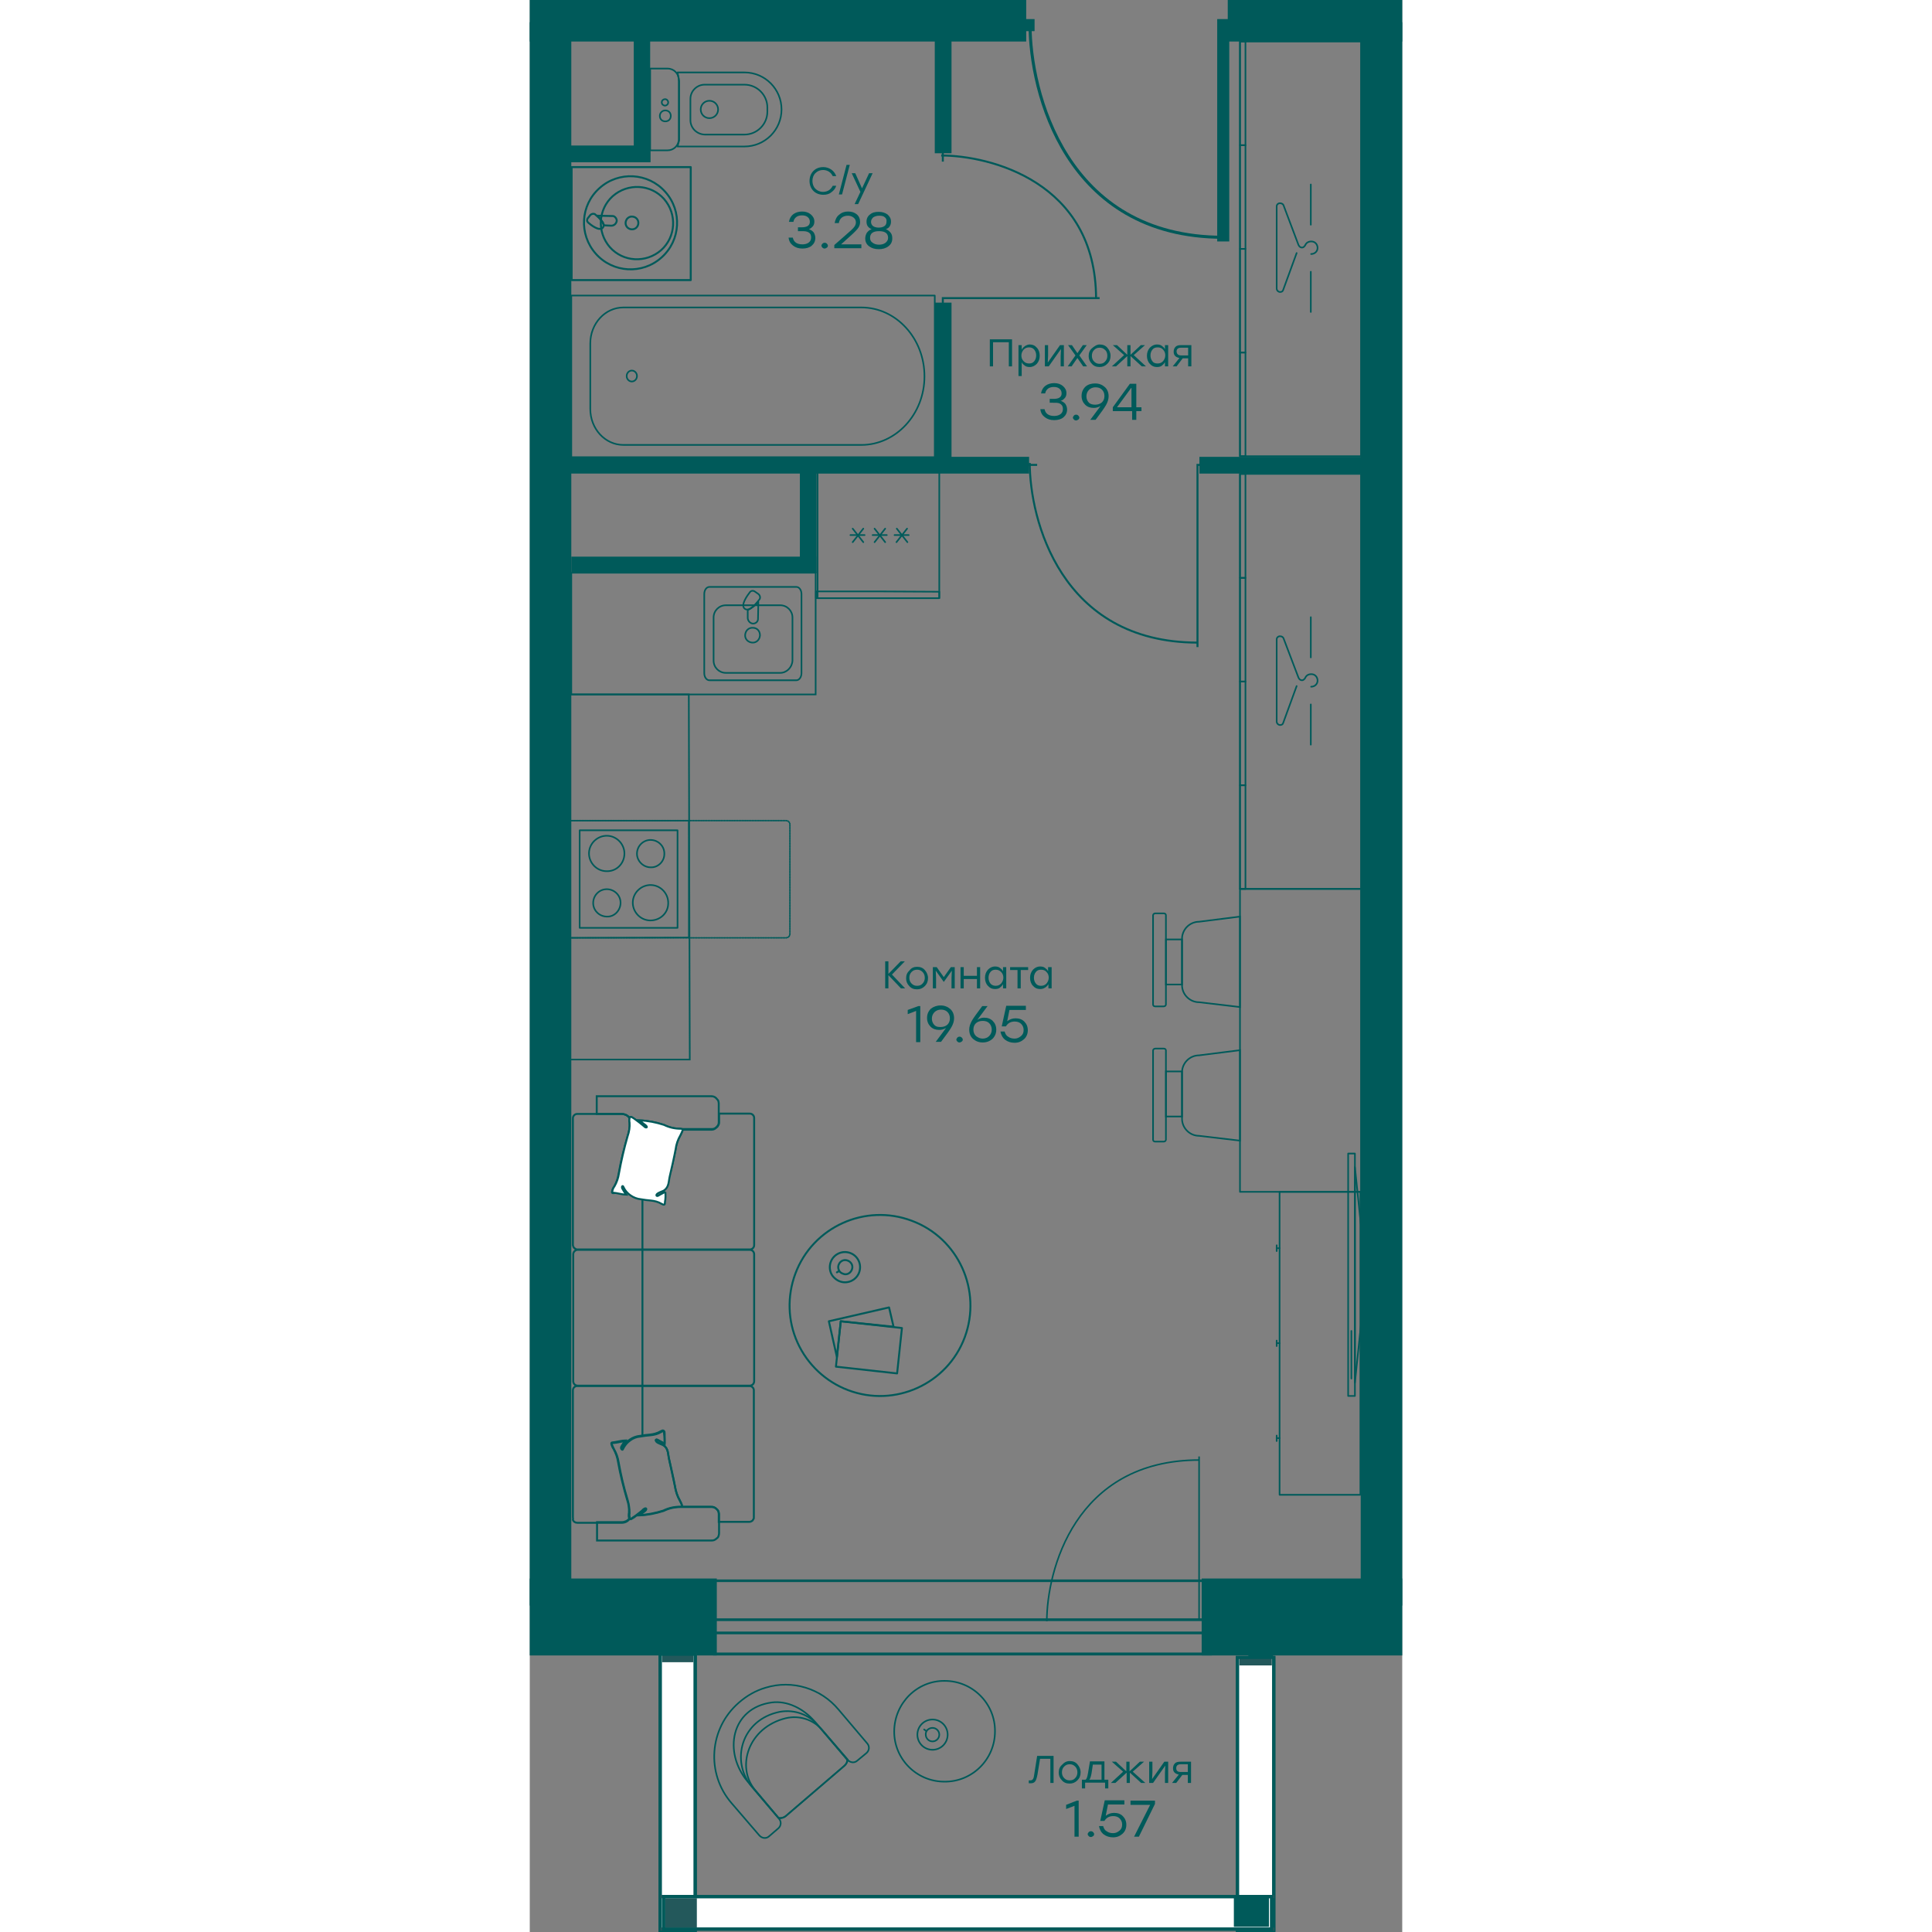 <?xml version="1.0" encoding="UTF-8" standalone="no"?>
<svg
   enable-background="new 0 0 700 700"
   viewBox="0 0 271 600.1"
   version="1.1"
   id="svg1382833"
   
   
   xmlns="http://www.w3.org/2000/svg"
   xmlns:svg="http://www.w3.org/2000/svg" width="200" height="200">
  <rect x="0" y="0" width="271" height="600.1" fill="#808080" stroke="none"/>
  <defs
     id="defs1382837" />
  <clipPath
     id="a">
    <path
       d="m 372.9,502.4 h 55.8 v 51.4 h -55.8 z"
       id="path1382406" />
  </clipPath>
  <clipPath
     id="b">
    <path
       d="m 342.1,96.3 h 49.4 v 52.3 h -49.4 z"
       id="path1382409" />
  </clipPath>
  <clipPath
     id="c">
    <path
       d="m 367.5,193.7 h 61.4 V 251 h -61.4 z"
       id="path1382412" />
  </clipPath>
  <g
     fill="#005a5a"
     id="g1382451"
     transform="translate(-214.5,-50)">
    <path
       d="m 214.5,540.3 h 58.1 v 23.9 h -58.1 z"
       id="path1382415" />
    <path
       d="m 423.2,540.3 h 62.3 v 23.9 h -62.3 z"
       id="path1382417" />
    <path
       d="M 214.5,50 H 368.7 V 62.9 H 214.5 Z"
       id="path1382419" />
    <path
       d="m 214.5,56.9 h 12.9 v 491.8 h -12.9 z"
       id="path1382421" />
    <path
       d="m 227.4,222.9 h 76.1 v 5.2 h -76.1 z"
       id="path1382423" />
    <path
       d="m 422.5,191.9 h 56.2 v 5.2 h -56.2 z"
       id="path1382425" />
    <path
       d="m 340.3,144 h 5.2 v 50.5 h -5.2 z"
       id="path1382427" />
    <path
       d="m 340.3,58 h 5.2 v 39.6 h -5.2 z"
       id="path1382429" />
    <path
       d="m 246.8,55.7 h 5.1 v 44.6 h -5.1 z"
       id="path1382431" />
    <path
       d="M 221.6,95.2 H 252 v 5.2 h -30.4 z"
       id="path1382433" />
    <path
       d="m 472.6,56.9 h 12.9 v 491.8 h -12.9 z"
       id="path1382435" />
    <path
       d="m 431.3,50 h 54.2 v 12.9 h -54.2 z"
       id="path1382437" />
    <path
       d="m 437.7,544.2 h 7.7 v 26.4 h -7.7 z"
       id="path1382439" />
    <path
       d="m 254.5,622.3 h 7.7 V 650 h -7.7 z"
       id="path1382441" />
    <path
       d="m 437.7,622.3 h 7.7 V 650 h -7.7 z"
       id="path1382443" />
    <path
       d="m 254.5,544.2 h 7.7 v 26.4 h -7.7 z"
       id="path1382445" />
    <path
       d="m 298.4,193.8 h 5.2 V 228 h -5.2 z"
       id="path1382447" />
    <path
       d="m 220,191.9 h 149.6 v 5.2 H 220 Z"
       id="path1382449" />
  </g>
  <g
     fill="none"
     stroke="#005a5a"
     id="g1382635"
     transform="translate(-214.5,-50)">
    <g
       stroke-width="0.5"
       id="g1382555">
      <g
         stroke-linecap="round"
         stroke-linejoin="round"
         id="g1382539">
        <path
           d="M 227.4,141.8 H 340.3 V 192 H 227.4 Z"
           id="path1382453" />
        <path
           d="m 317.5,188.2 h -73.9 c -5.7,0 -10.3,-5 -10.3,-11.2 v -20.3 c 0,-6.2 4.6,-11.2 10.3,-11.2 h 73.9 c 10.8,0 19.6,9.6 19.6,21.4 0,11.8 -8.9,21.3 -19.6,21.3 z"
           id="path1382455" />
        <ellipse
           cx="246.2"
           cy="166.8"
           rx="1.6"
           ry="1.7"
           id="ellipse1382457" />
        <path
           d="M 251.9,96.7 V 71.3 h 5.4 c 2,0 3.5,1.6 3.5,3.5 v 18.4 c 0,2 -1.6,3.5 -3.5,3.5 z"
           id="path1382459" />
        <path
           d="m 260.4,95.5 0.5,-1.9 V 75.2 l -0.5,-2.7 h 20.8 c 6.4,0 11.5,5.2 11.5,11.5 0,6.4 -5.2,11.5 -11.5,11.5 z"
           id="path1382461" />
        <path
           d="m 264.4,87.3 v -6.6 c 0,-2.4 2,-4.4 4.4,-4.4 h 12.4 c 3.9,0 7.1,3.2 7.1,7.1 v 1.3 c 0,3.9 -3.2,7.1 -7.1,7.1 h -12.4 c -2.4,-0.1 -4.4,-2 -4.4,-4.5 z"
           id="path1382463" />
        <path
           d="m 267.6,84 c 0,-1.5 1.2,-2.7 2.7,-2.7 1.5,0 2.7,1.2 2.7,2.7 0,1.5 -1.2,2.7 -2.7,2.7 -1.5,0 -2.7,-1.2 -2.7,-2.7 z"
           id="path1382465" />
        <path
           d="m 254.9,86 c 0,-0.9 0.7,-1.7 1.7,-1.7 1,0 1.7,0.7 1.7,1.7 0,1 -0.7,1.7 -1.7,1.7 -1,0 -1.7,-0.7 -1.7,-1.7 z"
           id="path1382467" />
        <path
           d="m 255.5,81.8 c 0,-0.6 0.5,-1 1,-1 0.6,0 1,0.5 1,1 0,0.6 -0.5,1 -1,1 -0.5,0 -1,-0.4 -1,-1 z"
           id="path1382469" />
        <path
           d="m 435.1,191.7 h 37.6 V 178.3 76.3 62.9 h -37.6 v 13.4 102 z"
           id="path1382471" />
        <path
           d="m 435.1,191.7 h 1.7 v -3.3 -25.5 -3.4 h -1.7 v 3.4 25.5 z"
           id="path1382473" />
        <path
           d="m 435.1,127.3 h 1.7 v 3.4 25.5 3.3 h -1.7 v -3.3 -25.5 z"
           id="path1382475" />
        <path
           d="m 435.1,95.1 h 1.7 v 3.3 25.5 3.4 h -1.7 v -3.4 -25.5 z"
           id="path1382477" />
        <path
           d="m 435.1,62.9 h 1.7 v 3.3 25.5 3.4 h -1.7 V 91.7 66.2 Z"
           id="path1382479" />
        <path
           d="m 457.2,128.9 c 1.1,0 2,-0.8 2,-1.9 0,-1.1 -0.8,-2 -1.9,-2 h -0.1 c -0.8,0 -1.5,0.4 -1.8,1.1 -0.2,0.4 -0.6,0.8 -1,0.8 -0.4,0 -0.8,-0.2 -1,-0.6 -0.1,-0.1 -0.2,-0.4 -0.2,-0.4 l -4.6,-12.2 c -0.3,-0.5 -0.9,-0.7 -1.5,-0.5 -0.4,0.2 -0.6,0.5 -0.6,0.9 v 25.5 c 0,0.6 0.5,1.1 1.1,1.1 0.4,0 0.8,-0.2 0.9,-0.6 l 4.2,-11.5"
           id="path1382481" />
        <path
           d="M 457.1,119.8 V 107.3"
           id="path1382483" />
        <path
           d="M 457.1,146.9 V 134.4"
           id="path1382485" />
        <path
           d="m 435.1,326.1 h 37.6 v -13.4 -102 -13.5 h -37.6 v 13.5 102 z"
           id="path1382487" />
        <path
           d="m 435.1,326.1 h 1.7 v -3.4 -25.5 -3.3 h -1.7 v 3.3 25.5 z"
           id="path1382489" />
        <path
           d="m 435.1,261.7 h 1.7 v 3.3 25.5 3.4 h -1.7 V 290.5 265 Z"
           id="path1382491" />
        <path
           d="m 435.1,229.5 h 1.7 v 3.3 25.5 3.4 h -1.7 v -3.4 -25.5 z"
           id="path1382493" />
        <path
           d="m 435.1,197.2 h 1.7 v 3.4 25.5 3.4 h -1.7 v -3.4 -25.5 z"
           id="path1382495" />
        <path
           d="m 457.2,263.3 c 1.1,0 2,-0.8 2,-1.9 0,-1.1 -0.8,-2 -1.9,-2 h -0.1 c -0.8,0 -1.5,0.4 -1.8,1.1 -0.2,0.4 -0.6,0.8 -1,0.8 -0.4,0 -0.8,-0.2 -1,-0.6 -0.1,-0.1 -0.2,-0.4 -0.2,-0.4 l -4.6,-12.1 c -0.3,-0.5 -0.9,-0.7 -1.5,-0.5 -0.4,0.2 -0.6,0.5 -0.6,0.9 v 25.5 c 0,0.6 0.5,1.1 1.1,1.1 0.4,0 0.8,-0.2 0.9,-0.6 l 4.2,-11.5"
           id="path1382497" />
        <path
           d="M 457.1,254.2 V 241.7"
           id="path1382499" />
        <path
           d="M 457.1,281.3 V 268.8"
           id="path1382501" />
        <path
           d="m 447.4,420.2 h 25.1 v 94.1 h -25.1 z"
           id="path1382503" />
        <path
           d="m 446.5,497.6 v -1.7"
           id="path1382505" />
        <path
           d="m 447.4,496.7 h -0.9"
           id="path1382507" />
        <path
           d="m 446.5,468.1 v -1.7"
           id="path1382509" />
        <path
           d="m 447.4,467.2 h -0.9"
           id="path1382511" />
        <path
           d="m 446.5,438.6 v -1.8"
           id="path1382513" />
        <path
           d="m 447.4,437.7 h -0.9"
           id="path1382515" />
        <path
           d="m 468.7,408.3 h 2.1 v 75.3 h -2.1 z"
           id="path1382517" />
        <path
           d="m 472.9,432.9 v 26.4 l -2.1,20.2 v -67 z"
           id="path1382519" />
        <path
           d="m 469.7,463.4 v 14.8"
           id="path1382521" />
        <path
           d="m 343.4,572.1 c 8.7,0 15.7,7.1 15.6,15.7 0,8.7 -7.1,15.7 -15.7,15.6 -8.7,0 -15.7,-7.1 -15.6,-15.7 0.1,-8.7 7.1,-15.7 15.7,-15.6 z"
           id="path1382523" />
        <path
           d="m 339.6,584.1 c 2.6,0 4.7,2.1 4.7,4.7 0,2.6 -2.1,4.7 -4.7,4.7 -2.6,0 -4.7,-2.1 -4.7,-4.7 0,-2.6 2.1,-4.7 4.7,-4.7 z"
           id="path1382525" />
        <path
           d="m 339.6,586.7 c 1.2,0 2.1,1 2.1,2.1 0,1.2 -1,2.1 -2.1,2.1 -1.2,0 -2.1,-1 -2.1,-2.1 -0.1,-1.2 0.9,-2.1 2.1,-2.1 z"
           id="path1382527" />
        <path
           d="M 337.7,587.7 337,587.2"
           id="path1382529" />
        <path
           d="m 282.2,603.4 c -7.7,-9.1 -5.2,-22.9 7.5,-24.6 4.7,-0.6 9.7,1.8 13.2,5.8 l 10.2,12 c 0,0.7 -0.3,1.4 -0.9,1.9 L 294,614.1 c -0.6,0.5 -1.5,0.7 -2.3,0.5 z"
           id="path1382531" />
        <path
           d="m 284.5,606 c -6,-7.1 -2.2,-19.4 9.5,-22.3 4.2,-1 8.5,0.4 11.3,3.6 l 8,9.3 c -0.1,0.7 -0.5,1.3 -1,1.8 L 294,614.1 c -0.6,0.5 -1.3,0.7 -2.1,0.7 z"
           id="path1382533" />
        <path
           d="m 287.8,574.2 c 8.2,-2.5 17.1,0.2 22.6,6.8 l 8.9,10.5 c 0.8,0.9 0.7,2.2 -0.2,3 l -2.9,2.4 c -0.9,0.8 -2.2,0.6 -3,-0.3 l -8.9,-10.4 c -2.9,-3.6 -7.5,-5.3 -12.1,-4.5 -12.1,2.4 -15.4,15.4 -8.7,23.3 l 8.4,9.9 c 0.8,0.9 0.7,2.2 -0.2,3 l -2.9,2.5 c -0.9,0.8 -2.2,0.6 -3,-0.3 l -8.6,-10 c -8,-9.2 -7,-23.2 2.2,-31.2 2.5,-2.2 5.3,-3.8 8.4,-4.7 z"
           id="path1382535" />
        <path
           d="m 435.1,326.1 h 37.6 v 94.1 h -37.6 z"
           id="path1382537" />
      </g>
      <g
         stroke-miterlimit="10"
         id="g1382553">
        <path
           d="m 412.1,341.8 v 14 h 5 v -14 z"
           id="path1382541" />
        <path
           d="M 408.1,334.3 V 362 c 0,0.4 0.3,0.6 0.7,0.6 h 2.6 c 0.4,0 0.7,-0.3 0.7,-0.6 v -27.7 c 0,-0.4 -0.3,-0.6 -0.7,-0.6 h -2.6 c -0.4,0 -0.7,0.3 -0.7,0.6 z"
           id="path1382543" />
        <path
           d="m 435.1,334.7 -12.7,1.6 c -2.9,0 -5.3,2.4 -5.3,5.3 V 356 c 0,2.9 2.4,5.3 5.3,5.3 l 12.7,1.5 z"
           id="path1382545" />
        <path
           d="m 412.1,382.8 v 14 h 5 v -14 z"
           id="path1382547" />
        <path
           d="M 408.1,376.3 V 404 c 0,0.4 0.3,0.6 0.7,0.6 h 2.6 c 0.4,0 0.7,-0.3 0.7,-0.6 v -27.7 c 0,-0.4 -0.3,-0.6 -0.7,-0.6 h -2.6 c -0.4,0 -0.7,0.3 -0.7,0.6 z"
           id="path1382549" />
        <path
           d="m 435.1,376.2 -12.7,1.6 c -2.9,0 -5.3,2.4 -5.3,5.3 v 14.4 c 0,2.9 2.4,5.3 5.3,5.3 l 12.7,1.5 z"
           id="path1382551" />
      </g>
    </g>
    <g
       stroke-linecap="round"
       stroke-linejoin="round"
       id="g1382571">
      <g
         stroke-width="0.6"
         id="g1382567">
        <path
           d="m 235,128.8 c 5.3,6 14.5,6.5 20.4,1.2 6,-5.3 6.5,-14.5 1.2,-20.4 -5.3,-6 -14.5,-6.5 -20.4,-1.2 -6,5.3 -6.5,14.4 -1.2,20.4 z"
           id="path1382557" />
        <path
           d="m 239.4,126.8 c 4.1,4.6 11.2,5 15.9,0.9 4.6,-4.1 5,-11.2 0.9,-15.9 -4.1,-4.6 -11.2,-5 -15.9,-0.9 -4.6,4.1 -5,11.2 -0.9,15.9 z"
           id="path1382559" />
        <path
           d="m 244.3,118.9 c -0.2,1.1 0.5,2.1 1.6,2.3 1.1,0.2 2.1,-0.5 2.3,-1.6 0.2,-1.1 -0.5,-2.1 -1.6,-2.3 -0.6,-0.1 -1.1,0 -1.6,0.4 -0.4,0.3 -0.6,0.8 -0.7,1.2 z"
           id="path1382561" />
        <path
           d="m 235.4,117 c 1,0.8 1.7,1.9 2.2,3 l 2.2,0.1 c 0.8,0 1.5,-0.5 1.7,-1.4 0.1,-0.6 -0.3,-1.2 -0.8,-1.5 -0.2,-0.1 -0.4,-0.1 -0.6,-0.1 z"
           id="path1382563" />
        <path
           d="m 233.3,116.8 -0.7,0.9 c -0.1,0.1 -0.2,0.2 -0.2,0.3 0,0.1 -0.1,0.3 -0.1,0.4 0,0.1 0,0.3 0.1,0.4 0.1,0.1 0.1,0.2 0.2,0.3 0.8,0.7 3.5,2.9 4.6,1.6 1.1,-1.3 -1.7,-3.5 -2.5,-4.2 -0.4,-0.2 -1,-0.1 -1.4,0.3 z"
           id="path1382565" />
      </g>
      <path
         d="m 241.1,137 h -13.6 v -35.1 h 37 V 137 Z"
         stroke-width="0.617"
         id="path1382569" />
    </g>
    <g
       stroke-width="0.5"
       id="g1382631">
      <g
         stroke-linejoin="round"
         id="g1382597">
        <path
           d="m 341.7,235.8 h -37.8 v -39.1 h 37.8 z"
           id="path1382573" />
        <g
           stroke-linecap="round"
           id="g1382595">
          <path
             d="m 341.7,233.8 -18.8,-0.1 h -19.5 v 2.1 h 38.3 z"
             id="path1382575" />
          <path
             d="m 314.8,218.4 3.3,-4.2"
             id="path1382577" />
          <path
             d="m 318.1,218.4 -3.3,-4.2"
             id="path1382579" />
          <path
             d="m 318.5,216.2 h -4.4"
             id="path1382581" />
          <path
             d="m 321.6,218.4 3.3,-4.2"
             id="path1382583" />
          <path
             d="m 324.9,218.4 -3.3,-4.2"
             id="path1382585" />
          <path
             d="M 325.4,216.2 H 321"
             id="path1382587" />
          <path
             d="m 328.4,218.4 3.3,-4.2"
             id="path1382589" />
          <path
             d="m 331.8,218.4 -3.3,-4.2"
             id="path1382591" />
          <path
             d="m 332.2,216.2 h -4.4"
             id="path1382593" />
        </g>
      </g>
      <path
         d="m 227.4,265.7 v -37.8 h 75.9 v 37.8 h -37.8 z"
         stroke-miterlimit="22.926"
         id="path1382599" />
      <path
         d="m 264.2,379.1 h -37.4 l -0.2,-113.4 h 37.3 z"
         stroke-miterlimit="22.926"
         id="path1382601" />
      <g
         stroke-linecap="round"
         id="g1382629">
        <g
           stroke-linejoin="round"
           id="g1382613">
          <path
             d="m 230,307.9 h 30.4 v 30.3 H 230 Z"
             id="path1382603" />
          <path
             d="m 242.7,330.6 c 0.1,-2.4 -1.8,-4.3 -4.1,-4.4 -2.4,-0.1 -4.3,1.8 -4.4,4.1 -0.1,2.4 1.8,4.3 4.1,4.4 h 0.2 c 2.2,0.1 4.1,-1.8 4.2,-4.1 z"
             id="path1382605" />
          <path
             d="m 257.5,330.6 c 0.1,-3 -2.3,-5.6 -5.3,-5.7 -3,-0.1 -5.6,2.3 -5.7,5.3 -0.1,3 2.3,5.6 5.3,5.7 h 0.2 c 3,0 5.5,-2.3 5.5,-5.3 z"
             id="path1382607" />
          <path
             d="m 243.9,315.3 c 0.1,-3 -2.3,-5.6 -5.3,-5.7 -3,-0.1 -5.6,2.3 -5.7,5.3 -0.1,3 2.3,5.6 5.3,5.7 h 0.2 c 3,0.1 5.4,-2.3 5.5,-5.3 z"
             id="path1382609" />
          <path
             d="m 256.3,315.3 c 0.1,-2.4 -1.8,-4.3 -4.1,-4.4 -2.4,-0.1 -4.3,1.8 -4.4,4.1 -0.1,2.3 1.8,4.3 4.1,4.4 h 0.2 c 2.2,0.1 4.2,-1.8 4.2,-4.1 z"
             id="path1382611" />
        </g>
        <path
           d="m 226.8,304.9 h 67.3 c 0.7,0 1.2,0.5 1.2,1.2 v 34 c 0,0.7 -0.6,1.2 -1.2,1.2 h -67.5"
           stroke-dasharray="0.046, 0.461"
           stroke-miterlimit="10"
           id="path1382615" />
        <g
           stroke-linejoin="round"
           id="g1382627">
          <path
             d="m 297.3,261.3 h -27 c -0.9,0 -1.6,-1 -1.6,-2.2 v -24.6 c 0,-1.2 0.7,-2.2 1.6,-2.2 h 27 c 0.9,0 1.6,1 1.6,2.2 v 24.6 c 0,1.2 -0.7,2.2 -1.6,2.2 z"
             id="path1382617" />
          <path
             d="m 292.3,259 h -16.9 c -2.1,0 -3.8,-1.7 -3.8,-3.8 v -13.4 c 0,-2.1 1.7,-3.8 3.8,-3.8 h 16.9 c 2.1,0 3.8,1.7 3.8,3.8 v 13.4 c -0.1,2.1 -1.8,3.8 -3.8,3.8 z"
             id="path1382619" />
          <path
             d="m 283.8,245 c -1.3,-0.1 -2.3,0.9 -2.4,2.2 -0.1,1.3 0.9,2.3 2.2,2.4 1.3,0.1 2.3,-0.9 2.4,-2.2 v -0.1 c 0,-1.3 -0.9,-2.3 -2.2,-2.3 z"
             id="path1382621" />
          <path
             d="m 285.5,236.9 c -0.9,1.1 -2,2 -3.3,2.6 v 2.4 c 0,0.9 0.7,1.7 1.6,1.8 0.9,0 1.6,-0.6 1.6,-1.5 0,-0.1 0,-0.2 0,-0.3 z"
             id="path1382623" />
          <path
             d="m 285.5,234.5 -1,-0.7 c -0.5,-0.4 -1.2,-0.4 -1.6,0.1 -0.7,0.9 -3.1,4.1 -1.6,5.2 1.5,1.1 3.9,-2.1 4.6,-3 0.3,-0.5 0.1,-1.2 -0.4,-1.6 z"
             id="path1382625" />
        </g>
      </g>
    </g>
    <path
       d="m 263.9,341.2 v -36.3 h -37.2 v 36.4 z"
       stroke-linecap="round"
       stroke-linejoin="round"
       stroke-width="0.44"
       id="path1382633" />
  </g>
  <path
     d="m 219.8,514.8 h 11.3 v 84.8 h -11.3 z"
     fill="#ffffff"
     id="path1382637" />
  <g
     stroke="#23585b"
     id="g1382645"
     transform="translate(-214.5,-50)">
    <path
       d="M 445.6,650 V 564.4"
       fill="none"
       id="path1382639" />
    <path
       d="M 434.3,650 V 564.4"
       fill="none"
       id="path1382641" />
    <path
       d="m 435.4,565.2 h 9.1 v 1.6 h -9.1 z"
       fill="#23585b"
       id="path1382643" />
  </g>
  <path
     d="m 221.1,597.5 h 9.1 v 1.6 h -9.1 z"
     fill="#005a5a"
     stroke="#005a5a"
     id="path1382647" />
  <path
     d="m 219.8,514.8 h 11.3 v 84.8 h -11.3 z"
     fill="none"
     stroke="#005a5a"
     id="path1382649" />
  <path
     d="m 40.5,513.8 h 10.9 v 85.8 H 40.5 Z"
     fill="#ffffff"
     id="path1382651" />
  <g
     stroke="#23585b"
     id="g1382659"
     transform="translate(-214.5,-50)">
    <path
       d="M 265.9,650 V 563.4"
       fill="none"
       id="path1382653" />
    <path
       d="M 255,650 V 563.4"
       fill="none"
       id="path1382655" />
    <path
       d="m 256.1,564.2 h 8.7 v 1.6 h -8.7 z"
       fill="#23585b"
       id="path1382657" />
  </g>
  <path
     d="m 41.8,597.5 h 8.7 v 1.6 h -8.7 z"
     fill="#005a5a"
     stroke="#005a5a"
     id="path1382661" />
  <path
     d="m 40.5,513.8 h 10.9 v 85.8 H 40.5 Z"
     fill="none"
     stroke="#005a5a"
     id="path1382663" />
  <path
     d="m 41.6,589.1 h 188.8 v 10.1 H 41.6 Z"
     fill="#ffffff"
     id="path1382665" />
  <g
     stroke="#23585b"
     id="g1382673"
     transform="translate(-214.5,-50)">
    <path
       d="M 445.8,639.1 H 255.1"
       fill="none"
       id="path1382667" />
    <path
       d="M 445.8,649.2 H 255.1"
       fill="none"
       id="path1382669" />
    <path
       d="m 257,640.1 h 8.9 v 8.1 H 257 Z"
       fill="#23585b"
       id="path1382671" />
  </g>
  <path
     d="m 219.2,589.9 h 9.9 v 8.1 h -9.9 z"
     fill="#005a5a"
     stroke="#005a5a"
     id="path1382675" />
  <path
     d="m 41.6,589.1 h 188.8 v 10.1 H 41.6 Z"
     fill="none"
     stroke="#005a5a"
     id="path1382677" />
  <path
     d="m 211.1,491.4 v 21.9 H 57.7 v -21.9 z m 0.8,-0.8 h -155 v 23.6 h 155 z"
     fill="#005a5a"
     id="path1382679" />
  <g
     stroke="#005a5a"
     id="g1382747"
     transform="translate(-214.5,-50)">
    <g
       fill="none"
       id="g1382743">
      <path
         d="m 426.4,557.2 h -155"
         stroke-width="0.839"
         id="path1382681" />
      <path
         d="m 426.4,553.1 h -155"
         stroke-width="0.839"
         id="path1382683" />
      <g
         clip-path="url(#a)"
         stroke-width="0.479"
         id="g1382689">
        <path
           d="m 427.3,553.1 h -4.9 v -50.7 m -49.5,50.7 h 4.2"
           id="path1382685" />
        <path
           d="m 375.1,553.6 c 0,-15.6 8.6,-50.1 47.4,-50.1"
           id="path1382687" />
      </g>
      <path
         d="M 429.9,125 V 57.8 h 6.8 m -65.4,0 h -5.5"
         stroke-width="3.747"
         id="path1382691" />
      <path
         d="m 369.9,57.8 c 0,20.5 10.9,65.9 60,65.9"
         stroke-width="0.937"
         id="path1382693" />
      <g
         clip-path="url(#b)"
         stroke-width="0.62"
         id="g1382699">
        <path
           d="m 342.8,147.2 v -4.6 h 48.7 M 342.8,96.3 v 3.9"
           id="path1382695" />
        <path
           d="m 342.3,98.3 c 15,0 48.1,8.1 48.1,44.5"
           id="path1382697" />
      </g>
      <g
         clip-path="url(#c)"
         stroke-width="0.62"
         id="g1382705">
        <path
           d="m 421.9,251 v -56.6 h 5.4 m -55.2,0 h -4.6"
           id="path1382701" />
        <path
           d="m 369.8,193.8 c 0,17.4 9.5,55.8 52.2,55.8"
           id="path1382703" />
      </g>
      <g
         stroke-width="0.6"
         id="g1382741">
        <g
           stroke-linecap="round"
           stroke-linejoin="round"
           id="g1382719">
          <path
             d="m 313.4,481.8 c 14.5,5.5 30.8,-1.9 36.2,-16.4 5.4,-14.5 -1.9,-30.8 -16.4,-36.2 -14.5,-5.5 -30.8,1.9 -36.2,16.4 -2.6,7 -2.4,14.7 0.7,21.5 3.1,6.8 8.8,12.1 15.7,14.7 z"
             id="path1382707" />
          <path
             d="m 311.1,460.4 -1.2,11.1 -2.5,-11.1 18.7,-4.3 1.4,6 z"
             id="path1382709" />
          <path
             d="m 311.1,460.4 -1.5,14.1 19,2.1 1.5,-14.1 z"
             id="path1382711" />
          <path
             d="m 312.4,448.3 c 2.6,0 4.7,-2.1 4.7,-4.7 0,-2.6 -2.1,-4.7 -4.7,-4.7 -2.6,0 -4.7,2.1 -4.7,4.7 0,1.3 0.5,2.5 1.4,3.3 0.9,0.9 2.1,1.4 3.3,1.4 z"
             id="path1382713" />
          <path
             d="m 312.4,445.8 c 1.2,0.1 2.2,-0.9 2.3,-2.1 0.1,-1.2 -0.9,-2.2 -2.1,-2.3 -1.2,-0.1 -2.2,0.9 -2.3,2.1 0,0.6 0.2,1.2 0.6,1.6 0.4,0.4 1,0.6 1.5,0.7 z"
             id="path1382715" />
          <path
             d="m 310.6,444.8 -0.7,0.4"
             id="path1382717" />
        </g>
        <g
           stroke-miterlimit="10"
           id="g1382739">
          <path
             d="M 249.5,495.8 V 480.4"
             id="path1382721" />
          <path
             d="m 235.4,522.8 h 7.6 c 0.5,0 0.9,-0.1 1.4,-0.3 0.4,-0.2 0.8,-0.5 1.1,-0.9 0,0.3 0.3,0.4 0.6,0.2 0.3,-0.2 0.9,-0.5 1.2,-0.8 0.8,-0.6 1.5,-1.2 2.2,-1.7 0.2,-0.2 0.5,-0.4 0.7,-0.6 0.2,-0.2 1.2,0 -0.5,1.1 l -1.2,0.9 c 2.6,-0.1 5.1,-0.6 7.6,-1.4 1.6,-0.8 3.4,-1.2 5.2,-1.2 h 0.3 9.2 c 0.3,0 0.6,0 0.9,0.1 0.3,0.1 0.6,0.3 0.8,0.5 0.2,0.2 0.4,0.5 0.6,0.7 0.1,0.3 0.2,0.6 0.2,0.9 v 6 c 0,0.3 -0.1,0.6 -0.2,0.9 -0.1,0.3 -0.3,0.5 -0.6,0.7 -0.2,0.2 -0.5,0.4 -0.8,0.5 -0.3,0.1 -0.6,0.1 -0.9,0.1 h -35.4 z"
             id="path1382723" />
          <path
             d="m 227.9,521.3 v -39.4 c 0,-0.4 0.1,-0.7 0.4,-1 0.3,-0.3 0.6,-0.4 1,-0.4 h 53.4 c 0.4,0 0.7,0.1 1,0.4 0.3,0.3 0.4,0.6 0.4,1 v 39.4 c 0,0.2 0,0.4 -0.1,0.5 -0.1,0.2 -0.2,0.3 -0.3,0.5 -0.1,0.1 -0.3,0.2 -0.5,0.3 -0.2,0.1 -0.4,0.1 -0.5,0.1 h -9.5 v -2.5 c 0,-0.3 -0.1,-0.6 -0.2,-0.9 -0.1,-0.3 -0.3,-0.5 -0.6,-0.7 -0.2,-0.2 -0.5,-0.4 -0.8,-0.5 -0.3,-0.1 -0.6,-0.1 -0.9,-0.1 h -9.1 c 0.2,0 0.2,-0.3 0.1,-0.6 -0.1,-0.4 -0.4,-0.9 -0.6,-1.3 -0.8,-1.4 -1.2,-2.9 -1.5,-4.4 -0.4,-1.7 -1.4,-6.6 -1.8,-8.3 -0.4,-1.7 -0.2,-3.4 -1.7,-4.4 -0.4,-0.3 -1.2,-0.5 -1.9,-0.9 -0.7,-0.4 -0.7,-1.3 0,-0.8 0.7,0.4 1.4,0.8 2.2,1.2 0,-1 0,-2 0,-3.1 0,-1.1 -0.2,-1.1 -1.1,-0.6 -1,0.6 -2.1,0.9 -3.3,1 -1,0.1 -2.1,0.2 -3.1,0.4 -1.2,0.1 -2.3,0.5 -3.2,1.2 -1,0.7 -1.7,1.6 -2.2,2.6 -0.2,0.6 -0.6,0.3 -0.4,-0.4 0.4,-0.7 0.8,-1.4 1.3,-2 -0.9,0 -3,0.6 -3.8,0.6 -0.9,0 -0.7,0.2 -0.5,0.7 0.2,0.5 0.4,0.9 0.6,1.3 0.7,1.2 1.2,2.6 1.4,4 0.7,3.9 1.6,7.8 2.8,11.7 0.4,1.3 0.6,2.7 0.6,4.2 -0.1,0.5 -0.1,1 0,1.5 v 0.2 c -0.3,0.4 -0.7,0.7 -1.1,0.9 -0.4,0.2 -0.9,0.3 -1.4,0.3 h -13.7 c -0.2,0 -0.4,-0.1 -0.6,-0.1 -0.2,-0.1 -0.3,-0.2 -0.5,-0.3 -0.1,-0.1 -0.2,-0.3 -0.3,-0.5 0.1,-0.4 0,-0.6 0,-0.8 z"
             id="path1382725" />
          <path
             d="M 228,439.6 V 479 c 0,0.8 0.6,1.4 1.4,1.4 h 53.4 c 0.8,0 1.4,-0.6 1.4,-1.4 v -39.4 c 0,-0.8 -0.6,-1.4 -1.4,-1.4 h -53.4 c -0.8,0 -1.4,0.7 -1.4,1.4 z"
             id="path1382727" />
          <path
             d="M 249.5,480.5 V 438.2"
             id="path1382729" />
          <path
             d="M 249.5,438.2 V 418"
             id="path1382731" />
          <path
             d="m 261.3,400.6 c -1.8,0 -3.6,-0.4 -5.2,-1.2 -2.4,-0.8 -5,-1.3 -7.6,-1.4 l 1.2,1 c 1.7,1.1 1,1.4 0.5,1.1 l -0.7,-0.6 c -0.7,-0.6 -1.4,-1.1 -2.2,-1.7 -0.4,-0.3 -0.8,-0.6 -1.2,-0.8 -0.4,-0.2 -0.6,0 -0.7,0.2 -0.3,-0.4 -0.6,-0.7 -1.1,-0.9 -0.4,-0.2 -0.9,-0.3 -1.4,-0.3 h -7.6 v -5.5 h 35.4 c 0.3,0 0.6,0 0.9,0.1 0.3,0.1 0.6,0.3 0.8,0.5 0.2,0.2 0.4,0.5 0.6,0.7 0.1,0.3 0.2,0.6 0.2,0.9 v 6 c 0,0.3 -0.1,0.6 -0.2,0.9 -0.1,0.3 -0.3,0.5 -0.6,0.7 -0.2,0.2 -0.5,0.4 -0.8,0.5 -0.3,0.1 -0.6,0.1 -0.9,0.1 h -9 c -0.1,-0.1 -0.2,-0.2 -0.4,-0.3 z"
             id="path1382733" />
          <path
             d="m 227.9,436.8 v -39.4 c 0,-0.4 0.1,-0.7 0.4,-1 0.3,-0.3 0.6,-0.4 1,-0.4 H 243 c 0.5,0 0.9,0.1 1.4,0.3 0.4,0.2 0.8,0.5 1.1,0.9 v 0.1 c -0.1,0.5 -0.1,1 0,1.4 0.1,1.4 -0.1,2.8 -0.6,4.2 -1.1,3.8 -2.1,7.7 -2.8,11.7 -0.2,1.4 -0.7,2.8 -1.4,4 -0.3,0.4 -0.5,0.8 -0.6,1.3 -0.2,0.5 0,0.8 0.5,0.7 1,-0.2 2,-0.1 3,0.2 0.4,-1.8 0.9,-3.5 1.3,-4.7 0.4,-1.3 0.6,-2.7 0.6,-4.2 -0.1,-0.5 -0.1,-1 0,-1.4 0,-0.4 0.3,-0.6 0.7,-0.3 0.4,0.2 0.8,0.5 1.2,0.8 0.8,0.6 1.5,1.1 2.2,1.7 l 0.7,0.6 c 0.5,0.3 1.2,0 -0.5,-1.1 l -1.2,-1 c 2.6,0.1 5.1,0.6 7.6,1.4 0.7,0.3 1.5,0.6 2.2,0.8 0.5,-2.2 1.1,-5.1 1.4,-6.4 0.2,-1.6 0.7,-3 1.5,-4.4 0.2,-0.4 0.4,-0.8 0.6,-1.3 0.1,-0.3 0,-0.5 0,-0.6 h 8.9 c 0.3,0 0.6,0 0.9,-0.1 0.3,-0.1 0.6,-0.3 0.8,-0.5 0.2,-0.2 0.4,-0.5 0.6,-0.7 0.2,-0.2 0.2,-0.6 0.2,-0.9 v -2.6 h 9.5 c 0.4,0 0.7,0.1 1,0.4 0.3,0.3 0.4,0.6 0.4,1 v 39.4 c 0,0.4 -0.1,0.7 -0.4,1 -0.3,0.3 -0.6,0.4 -1,0.4 h -53.4 c -0.4,0 -0.7,-0.1 -1,-0.4 -0.3,-0.2 -0.4,-0.5 -0.5,-0.9 z"
             id="path1382735" />
          <path
             d="m 256.4,498.4 c -0.7,-0.4 -1.6,-0.9 -2.2,-1.2 -0.6,-0.3 -0.9,0.3 0,0.8 0.9,0.5 1.5,0.6 1.9,0.9 1.5,1.1 1.3,2.8 1.7,4.4 0.4,1.6 1.5,6.6 1.8,8.3 0.2,1.6 0.7,3 1.5,4.4 0.2,0.4 0.4,0.8 0.6,1.3 0.2,0.5 0,0.7 -0.5,0.7 -1.8,0 -3.6,0.4 -5.2,1.2 -2.5,0.8 -5,1.3 -7.6,1.4 l 1.2,-0.9 c 1.7,-1.1 1,-1.4 0.5,-1.1 -0.5,0.3 -0.5,0.4 -0.7,0.6 -0.7,0.6 -1.4,1.1 -2.2,1.7 -0.4,0.3 -0.8,0.5 -1.2,0.8 -0.4,0.3 -0.6,0 -0.7,-0.3 -0.1,-0.5 -0.1,-1 0,-1.5 0.1,-1.4 -0.1,-2.8 -0.6,-4.2 -1.1,-3.8 -2.1,-7.7 -2.8,-11.7 -0.2,-1.4 -0.7,-2.7 -1.4,-4 -0.3,-0.4 -0.5,-0.9 -0.6,-1.3 -0.2,-0.5 0,-0.7 0.5,-0.7 0.5,0 2.9,-0.6 3.8,-0.6 -0.5,0.6 -0.9,1.3 -1.3,2 -0.2,0.6 0.2,1 0.4,0.4 0.5,-1.1 1.3,-2 2.2,-2.6 1,-0.7 2.1,-1.1 3.2,-1.2 1,-0.2 2.1,-0.3 3.1,-0.4 1.1,-0.1 2.3,-0.4 3.3,-1 0.9,-0.5 1.1,-0.4 1.1,0.6 0.2,1.1 0.2,2.3 0.2,3.2 z"
             id="path1382737" />
        </g>
      </g>
    </g>
    <path
       d="m 256.6,420.2 c -0.7,0.4 -1.6,0.8 -2.2,1.2 -0.6,0.3 -0.9,-0.3 0,-0.8 0.9,-0.5 1.5,-0.6 1.9,-0.9 1.5,-1.1 1.3,-2.8 1.7,-4.4 0.4,-1.6 1.5,-6.6 1.8,-8.3 0.2,-1.6 0.7,-3 1.5,-4.4 0.2,-0.4 0.4,-0.8 0.6,-1.3 0.2,-0.5 0,-0.7 -0.5,-0.7 -1.8,0 -3.6,-0.4 -5.2,-1.2 -2.5,-0.8 -5,-1.3 -7.6,-1.4 l 1.2,1 c 1.7,1.1 1,1.4 0.5,1.1 l -0.7,-0.6 c -0.7,-0.6 -1.4,-1.1 -2.2,-1.7 -0.4,-0.3 -0.8,-0.6 -1.2,-0.8 -0.4,-0.2 -0.6,0 -0.7,0.3 -0.1,0.5 -0.1,1 0,1.4 0.1,1.4 -0.1,2.8 -0.6,4.2 -1.1,3.8 -2,7.7 -2.7,11.6 -0.2,1.4 -0.7,2.8 -1.4,4 -0.3,0.4 -0.5,0.8 -0.6,1.3 -0.2,0.5 0,0.7 0.5,0.7 0.5,0 2.9,0.6 3.8,0.6 -0.5,-0.6 -0.9,-1.3 -1.3,-2 -0.2,-0.6 0.2,-1 0.4,-0.4 0.5,1.1 1.3,2 2.2,2.6 1,0.7 2.1,1.1 3.2,1.2 1,0.2 2.1,0.3 3.1,0.4 1.1,0.1 2.3,0.4 3.3,1 0.9,0.5 1.1,0.4 1.1,-0.6 0.2,-1 0.2,-2.2 0.1,-3.1 z"
       fill="#ffffff"
       stroke-miterlimit="10"
       stroke-width="0.6"
       id="path1382745" />
  </g>
  <g
     fill="#005a5a"
     id="g1382831"
     transform="translate(-214.5,-50)">
    <path
       d="m 384.4,609.3 h 0.6 v 11.2 h -1.3 v -9.6 l -2.6,1 v -1.3 z"
       id="path1382749" />
    <path
       d="m 388.1,619.1 c 0.2,-0.2 0.4,-0.3 0.7,-0.3 0.3,0 0.5,0.1 0.7,0.3 0.2,0.2 0.3,0.4 0.3,0.6 0,0.2 -0.1,0.5 -0.3,0.6 -0.2,0.1 -0.4,0.3 -0.7,0.3 -0.3,0 -0.5,-0.1 -0.7,-0.3 -0.2,-0.2 -0.3,-0.4 -0.3,-0.6 0,-0.2 0.1,-0.4 0.3,-0.6 z"
       id="path1382751" />
    <path
       d="m 396,613.1 c 1.1,0 2,0.3 2.7,1 0.7,0.7 1.1,1.6 1.1,2.7 0,1.1 -0.4,2.1 -1.2,2.8 -0.8,0.7 -1.7,1.1 -2.9,1.1 -1.1,0 -2.1,-0.3 -2.9,-0.9 -0.8,-0.6 -1.3,-1.5 -1.5,-2.6 h 1.3 c 0.2,0.7 0.5,1.3 1.1,1.6 0.5,0.4 1.2,0.6 2,0.6 0.8,0 1.4,-0.3 2,-0.8 0.6,-0.5 0.8,-1.1 0.8,-1.9 0,-0.8 -0.3,-1.4 -0.8,-1.9 -0.5,-0.5 -1.2,-0.7 -2,-0.7 -1.2,0 -2.1,0.5 -2.7,1.5 h -1.3 l 1.4,-6.4 h 6.1 v 1.3 h -5.1 l -0.7,3.5 c 0.8,-0.6 1.6,-0.9 2.6,-0.9 z"
       id="path1382753" />
    <path
       d="m 401.1,609.3 h 7.6 v 1 l -5,10.2 h -1.5 l 5,-9.9 h -6.1 z"
       id="path1382755" />
    <path
       d="m 372.1,595.4 h 5.1 v 8.4 h -1 v -7.5 H 373 l -0.8,4.9 c -0.2,1 -0.4,1.7 -0.7,2.1 -0.3,0.4 -0.7,0.6 -1.3,0.6 -0.3,0 -0.5,0 -0.7,0 V 603 h 0.5 c 0.3,0 0.6,-0.1 0.8,-0.4 0.2,-0.3 0.3,-0.7 0.4,-1.5 z"
       id="path1382757" />
    <path
       d="m 382.2,597 c 1,0 1.8,0.3 2.4,1 0.6,0.7 1,1.5 1,2.5 0,1 -0.3,1.8 -1,2.5 -0.7,0.7 -1.5,1 -2.4,1 -1,0 -1.8,-0.3 -2.4,-1 -0.7,-0.7 -1,-1.5 -1,-2.4 0,-1 0.3,-1.8 1,-2.4 0.7,-0.8 1.5,-1.2 2.4,-1.2 z m 1.7,1.7 c -0.5,-0.5 -1,-0.7 -1.7,-0.7 -0.7,0 -1.2,0.2 -1.7,0.7 -0.5,0.5 -0.7,1.1 -0.7,1.8 0,0.7 0.2,1.3 0.7,1.8 0.5,0.5 1,0.7 1.7,0.7 0.7,0 1.3,-0.2 1.7,-0.7 0.5,-0.5 0.7,-1.1 0.7,-1.8 0,-0.7 -0.2,-1.3 -0.7,-1.8 z"
       id="path1382759" />
    <path
       d="m 393,602.8 h 1.2 v 2.7 h -1 v -1.8 h -1.2 -5 v 1.8 h -1 v -2.7 h 1.1 c 0.4,-0.2 0.6,-0.9 0.8,-2.1 l 0.6,-3.6 h 4.5 z m -4.7,0 h 3.8 v -4.7 h -2.7 l -0.4,2.7 c -0.2,1 -0.4,1.7 -0.7,2 z"
       id="path1382761" />
    <path
       d="m 405.7,603.8 h -1.3 l -3.5,-3.2 v 3.2 h -1 v -3.2 l -3.5,3.2 H 395 l 3.8,-3.5 -3.5,-3.1 h 1.3 l 3.2,3 v -3 h 1 v 3 l 3.2,-3 h 1.3 l -3.5,3.1 z"
       id="path1382763" />
    <path
       d="m 411.6,597.2 h 1.2 v 6.6 h -1 v -3.2 l 0.1,-2.2 -3.8,5.4 h -1.2 v -6.6 h 1 v 3.2 l -0.1,2.2 z"
       id="path1382765" />
    <path
       d="m 416.7,597.2 h 3.2 v 6.6 h -1 v -2.5 h -1.7 l -1.9,2.5 H 414 l 2.1,-2.6 c -0.5,-0.1 -1,-0.3 -1.3,-0.6 -0.3,-0.3 -0.5,-0.7 -0.5,-1.3 0,-0.7 0.2,-1.2 0.6,-1.6 0.4,-0.4 1,-0.5 1.8,-0.5 z m 0.1,3.2 h 2.1 V 598 h -2.2 c -0.9,0 -1.4,0.4 -1.4,1.2 0,0.9 0.5,1.2 1.5,1.2 z"
       id="path1382767" />
    <path
       d="m 335.2,362.5 h 0.6 v 11.2 h -1.3 V 364 l -2.6,1 v -1.3 z"
       id="path1382769" />
    <path
       d="m 342.1,362.3 c 1.2,0 2.2,0.4 3,1.1 0.8,0.7 1.2,1.7 1.2,2.9 0,0.9 -0.3,1.8 -0.8,2.7 -0.5,0.9 -1.6,2.4 -3.1,4.4 -0.1,0.1 -0.1,0.2 -0.2,0.2 h -1.6 l 3.2,-4.3 c -0.7,0.4 -1.4,0.6 -2.1,0.6 -1.1,0 -2,-0.3 -2.7,-1 -0.7,-0.7 -1.1,-1.6 -1.1,-2.7 0,-1.2 0.4,-2.1 1.2,-2.9 0.8,-0.6 1.8,-1 3,-1 z m 0,6.7 c 0.8,0 1.5,-0.2 2.1,-0.7 0.5,-0.5 0.8,-1.1 0.8,-2 0,-0.9 -0.3,-1.5 -0.8,-2 -0.5,-0.5 -1.2,-0.7 -2,-0.7 -0.8,0 -1.5,0.3 -2,0.8 -0.5,0.5 -0.8,1.2 -0.8,2 0,0.8 0.3,1.5 0.8,2 0.5,0.5 1,0.6 1.9,0.6 z"
       id="path1382771" />
    <path
       d="m 347.3,372.3 c 0.2,-0.2 0.4,-0.3 0.7,-0.3 0.3,0 0.5,0.1 0.7,0.3 0.2,0.2 0.3,0.4 0.3,0.6 0,0.2 -0.1,0.5 -0.3,0.6 -0.2,0.1 -0.4,0.3 -0.7,0.3 -0.3,0 -0.5,-0.1 -0.7,-0.3 -0.2,-0.2 -0.3,-0.4 -0.3,-0.6 0,-0.2 0.2,-0.4 0.3,-0.6 z"
       id="path1382773" />
    <path
       d="m 355.6,366.1 c 1.1,0 2,0.3 2.7,1 0.7,0.7 1.1,1.6 1.1,2.7 0,1.2 -0.4,2.1 -1.2,2.9 -0.8,0.7 -1.8,1.1 -3,1.1 -1.2,0 -2.2,-0.4 -3,-1.1 -0.8,-0.7 -1.2,-1.7 -1.2,-2.9 0,-0.9 0.3,-1.8 0.8,-2.7 0.5,-0.9 1.6,-2.4 3.1,-4.4 0.1,-0.1 0.1,-0.2 0.2,-0.2 h 1.6 l -3.2,4.3 c 0.7,-0.5 1.4,-0.7 2.1,-0.7 z m -0.4,6.5 c 0.8,0 1.5,-0.3 2,-0.8 0.5,-0.5 0.8,-1.2 0.8,-2 0,-0.8 -0.3,-1.5 -0.8,-2 -0.5,-0.5 -1.2,-0.7 -2,-0.7 -0.8,0 -1.5,0.2 -2.1,0.7 -0.5,0.5 -0.8,1.1 -0.8,2 0,0.9 0.3,1.5 0.8,2 0.6,0.5 1.3,0.8 2.1,0.8 z"
       id="path1382775" />
    <path
       d="m 365.4,366.3 c 1.1,0 2,0.3 2.7,1 0.7,0.7 1.1,1.6 1.1,2.7 0,1.1 -0.4,2.1 -1.2,2.8 -0.8,0.7 -1.7,1.1 -2.9,1.1 -1.1,0 -2.1,-0.3 -2.9,-0.9 -0.8,-0.6 -1.3,-1.5 -1.5,-2.6 h 1.3 c 0.2,0.7 0.5,1.3 1.1,1.6 0.5,0.4 1.2,0.6 2,0.6 0.8,0 1.4,-0.3 2,-0.8 0.6,-0.5 0.8,-1.1 0.8,-1.9 0,-0.8 -0.3,-1.4 -0.8,-1.9 -0.5,-0.5 -1.2,-0.7 -2,-0.7 -1.2,0 -2.1,0.5 -2.7,1.5 h -1.3 l 1.4,-6.4 h 6.1 v 1.3 h -5.1 l -0.7,3.5 c 0.8,-0.6 1.6,-0.9 2.6,-0.9 z"
       id="path1382777" />
    <path
       d="m 331.1,357 h -1.3 l -3.9,-4.1 v 4.1 h -1 v -8.4 h 1 v 3.9 l 3.8,-3.9 h 1.3 l -4,4.1 z"
       id="path1382779" />
    <path
       d="m 334.8,350.3 c 1,0 1.8,0.3 2.4,1 0.6,0.7 1,1.5 1,2.5 0,1 -0.3,1.8 -1,2.5 -0.7,0.7 -1.5,1 -2.4,1 -1,0 -1.8,-0.3 -2.4,-1 -0.7,-0.7 -1,-1.5 -1,-2.4 0,-1 0.3,-1.8 1,-2.4 0.6,-0.9 1.5,-1.2 2.4,-1.2 z m 1.7,1.6 c -0.5,-0.5 -1,-0.7 -1.7,-0.7 -0.7,0 -1.2,0.2 -1.7,0.7 -0.5,0.5 -0.7,1.1 -0.7,1.8 0,0.7 0.2,1.3 0.7,1.8 0.5,0.5 1,0.7 1.7,0.7 0.7,0 1.3,-0.2 1.7,-0.7 0.5,-0.5 0.7,-1.1 0.7,-1.8 0,-0.7 -0.2,-1.3 -0.7,-1.8 z"
       id="path1382781" />
    <path
       d="m 345.3,350.4 h 1.2 v 6.6 h -1 v -3.2 l 0.1,-2.3 -2.5,3.5 -2.5,-3.5 0.1,2.3 v 3.2 h -1 v -6.6 h 1.2 l 2.2,3.1 z"
       id="path1382783" />
    <path
       d="m 353.4,350.4 h 1 v 6.6 h -1 v -2.9 h -4.1 v 2.9 h -1 v -6.6 h 1 v 2.7 h 4.1 z"
       id="path1382785" />
    <path
       d="m 361.5,350.4 h 1 v 6.6 h -1 v -1.3 c -0.3,0.5 -0.6,0.8 -1,1.1 -0.4,0.3 -0.9,0.4 -1.5,0.4 -0.9,0 -1.6,-0.3 -2.2,-1 -0.6,-0.6 -0.9,-1.5 -0.9,-2.5 0,-1 0.3,-1.8 0.9,-2.5 0.6,-0.6 1.3,-1 2.2,-1 0.6,0 1.1,0.1 1.5,0.4 0.4,0.3 0.8,0.6 1,1.1 z m -2.3,5.8 c 0.7,0 1.2,-0.2 1.7,-0.7 0.4,-0.5 0.7,-1.1 0.7,-1.8 0,-0.7 -0.2,-1.3 -0.7,-1.8 -0.5,-0.5 -1,-0.7 -1.7,-0.7 -0.7,0 -1.2,0.2 -1.6,0.7 -0.4,0.5 -0.6,1.1 -0.6,1.8 0,0.7 0.2,1.3 0.6,1.8 0.3,0.4 0.9,0.7 1.6,0.7 z"
       id="path1382787" />
    <path
       d="m 369.3,350.4 v 0.9 H 367 v 5.7 h -1 v -5.7 h -2.3 v -0.9 h 3.3 z"
       id="path1382789" />
    <path
       d="m 375.6,350.4 h 1 v 6.6 h -1 v -1.3 c -0.3,0.5 -0.6,0.8 -1.1,1.1 -0.5,0.3 -0.9,0.4 -1.5,0.4 -0.9,0 -1.6,-0.3 -2.2,-1 -0.6,-0.6 -0.9,-1.5 -0.9,-2.5 0,-1 0.3,-1.8 0.9,-2.5 0.6,-0.6 1.3,-1 2.2,-1 0.6,0 1.1,0.1 1.5,0.4 0.4,0.3 0.8,0.6 1,1.1 v -1.3 z m -2.3,5.8 c 0.7,0 1.2,-0.2 1.7,-0.7 0.4,-0.5 0.7,-1.1 0.7,-1.8 0,-0.7 -0.2,-1.3 -0.7,-1.8 -0.4,-0.5 -1,-0.7 -1.7,-0.7 -0.7,0 -1.2,0.2 -1.6,0.7 -0.4,0.5 -0.6,1.1 -0.6,1.8 0,0.7 0.2,1.3 0.6,1.8 0.4,0.5 0.9,0.7 1.6,0.7 z"
       id="path1382791" />
    <path
       d="m 379.4,174.5 c 0.6,0.2 1.1,0.5 1.5,1 0.3,0.5 0.5,1.1 0.5,1.7 0,1 -0.4,1.8 -1.1,2.4 -0.7,0.6 -1.7,0.9 -2.9,0.9 -1.2,0 -2.1,-0.3 -2.9,-0.9 -0.8,-0.6 -1.3,-1.4 -1.4,-2.5 h 1.3 c 0.3,1.4 1.3,2.1 3,2.1 0.8,0 1.5,-0.2 2,-0.6 0.5,-0.4 0.7,-0.9 0.7,-1.6 0,-0.6 -0.2,-1.1 -0.6,-1.4 -0.4,-0.4 -1,-0.5 -1.9,-0.5 H 376 v -1.2 h 1.2 c 1.7,0 2.5,-0.6 2.5,-1.7 0,-0.6 -0.2,-1.1 -0.7,-1.5 -0.5,-0.4 -1.1,-0.5 -1.8,-0.5 -0.7,0 -1.3,0.2 -1.7,0.5 -0.4,0.3 -0.8,0.8 -0.9,1.5 h -1.3 c 0.2,-1.1 0.7,-1.9 1.4,-2.4 0.7,-0.5 1.6,-0.8 2.7,-0.8 1.1,0 2,0.3 2.7,0.9 0.7,0.6 1.1,1.3 1.1,2.2 0,0.5 -0.1,1 -0.4,1.4 -0.5,0.6 -0.9,0.9 -1.4,1 z"
       id="path1382793" />
    <path
       d="m 383.5,179.1 c 0.2,-0.2 0.4,-0.3 0.7,-0.3 0.3,0 0.5,0.1 0.7,0.3 0.2,0.2 0.3,0.4 0.3,0.6 0,0.2 -0.1,0.5 -0.3,0.6 -0.2,0.1 -0.4,0.3 -0.7,0.3 -0.3,0 -0.5,-0.1 -0.7,-0.3 -0.2,-0.2 -0.3,-0.4 -0.3,-0.6 0,-0.2 0.2,-0.4 0.3,-0.6 z"
       id="path1382795" />
    <path
       d="m 390.1,169.1 c 1.2,0 2.2,0.4 3,1.1 0.8,0.7 1.2,1.7 1.2,2.9 0,0.9 -0.3,1.8 -0.8,2.7 -0.5,0.9 -1.6,2.4 -3.1,4.4 -0.1,0.1 -0.1,0.2 -0.2,0.2 h -1.6 l 3.2,-4.3 c -0.7,0.4 -1.4,0.6 -2.1,0.6 -1.1,0 -2,-0.3 -2.7,-1 -0.7,-0.7 -1.1,-1.6 -1.1,-2.7 0,-1.2 0.4,-2.1 1.2,-2.9 0.8,-0.7 1.8,-1 3,-1 z m 0,6.6 c 0.8,0 1.5,-0.2 2.1,-0.7 0.5,-0.5 0.8,-1.1 0.8,-2 0,-0.9 -0.3,-1.5 -0.8,-2 -0.5,-0.5 -1.2,-0.7 -2,-0.7 -0.8,0 -1.5,0.3 -2,0.8 -0.5,0.5 -0.8,1.2 -0.8,2 0,0.8 0.3,1.5 0.8,2 0.4,0.4 1.1,0.6 1.9,0.6 z"
       id="path1382797" />
    <path
       d="m 404.5,176.5 v 1.2 h -1.6 v 2.7 h -1.3 v -2.7 h -6 v -1.2 l 5.3,-7.3 h 2 v 7.3 z m -7.6,0 h 4.5 v -6 h -0.1 z"
       id="path1382799" />
    <path
       d="m 364.3,155.4 v 8.4 h -1 v -7.5 h -4.9 v 7.5 h -1 v -8.4 h 1 z"
       id="path1382801" />
    <path
       d="m 369.8,157 c 0.9,0 1.6,0.3 2.2,1 0.6,0.6 0.9,1.5 0.9,2.5 0,1 -0.3,1.8 -0.9,2.5 -0.6,0.6 -1.3,1 -2.2,1 -0.6,0 -1.1,-0.1 -1.5,-0.4 -0.4,-0.3 -0.8,-0.6 -1,-1.1 v 4.3 h -1 v -9.6 h 1 v 1.4 c 0.3,-0.5 0.6,-0.8 1,-1.1 0.5,-0.3 1,-0.5 1.5,-0.5 z m -0.2,5.9 c 0.7,0 1.2,-0.2 1.6,-0.7 0.4,-0.5 0.6,-1.1 0.6,-1.8 0,-0.7 -0.2,-1.3 -0.6,-1.8 -0.4,-0.5 -1,-0.7 -1.6,-0.7 -0.7,0 -1.2,0.2 -1.7,0.7 -0.4,0.5 -0.7,1.1 -0.7,1.8 0,0.7 0.2,1.3 0.7,1.8 0.5,0.5 1,0.7 1.7,0.7 z"
       id="path1382803" />
    <path
       d="m 379.2,157.2 h 1.2 v 6.6 h -1 v -3.2 l 0.1,-2.2 -3.8,5.4 h -1.2 v -6.6 h 1 v 3.2 l -0.1,2.2 z"
       id="path1382805" />
    <path
       d="m 387.6,163.8 h -1.2 l -1.8,-2.6 -1.8,2.6 h -1.2 l 2.4,-3.4 -2.3,-3.2 h 1.2 l 1.7,2.5 1.7,-2.5 h 1.2 l -2.3,3.2 z"
       id="path1382807" />
    <path
       d="m 391.5,157 c 1,0 1.8,0.3 2.4,1 0.6,0.7 1,1.5 1,2.5 0,1 -0.3,1.8 -1,2.5 -0.7,0.7 -1.5,1 -2.4,1 -1,0 -1.8,-0.3 -2.4,-1 -0.7,-0.7 -1,-1.5 -1,-2.4 0,-1 0.3,-1.8 1,-2.4 0.7,-0.6 1.5,-1.2 2.4,-1.2 z m 1.7,1.7 c -0.5,-0.5 -1,-0.7 -1.7,-0.7 -0.7,0 -1.2,0.2 -1.7,0.7 -0.5,0.5 -0.7,1.1 -0.7,1.8 0,0.7 0.2,1.3 0.7,1.8 0.5,0.5 1,0.7 1.7,0.7 0.7,0 1.3,-0.2 1.7,-0.7 0.5,-0.5 0.7,-1.1 0.7,-1.8 0,-0.7 -0.2,-1.4 -0.7,-1.8 z"
       id="path1382809" />
    <path
       d="m 405.9,163.8 h -1.3 l -3.5,-3.2 v 3.2 h -1 v -3.2 l -3.5,3.2 h -1.3 l 3.8,-3.5 -3.5,-3.1 h 1.3 l 3.2,3 v -3 h 1 v 3 l 3.2,-3 h 1.3 l -3.5,3.1 z"
       id="path1382811" />
    <path
       d="m 411.8,157.2 h 1 v 6.6 h -1 v -1.3 c -0.3,0.5 -0.6,0.8 -1,1.1 -0.4,0.3 -0.9,0.4 -1.5,0.4 -0.9,0 -1.6,-0.3 -2.2,-1 -0.6,-0.6 -0.9,-1.5 -0.9,-2.5 0,-1 0.3,-1.8 0.9,-2.5 0.6,-0.6 1.3,-1 2.2,-1 0.6,0 1.1,0.1 1.5,0.4 0.4,0.3 0.8,0.6 1,1.1 z m -2.3,5.7 c 0.7,0 1.2,-0.2 1.7,-0.7 0.4,-0.5 0.7,-1.1 0.7,-1.8 0,-0.7 -0.2,-1.3 -0.7,-1.8 -0.4,-0.5 -1,-0.7 -1.7,-0.7 -0.7,0 -1.2,0.2 -1.6,0.7 -0.4,0.5 -0.6,1.1 -0.6,1.8 0,0.7 0.2,1.3 0.6,1.8 0.3,0.5 0.9,0.7 1.6,0.7 z"
       id="path1382813" />
    <path
       d="m 416.8,157.2 h 3.2 v 6.6 h -1 v -2.5 h -1.7 l -1.9,2.5 h -1.2 l 2.1,-2.6 c -0.5,-0.1 -1,-0.3 -1.3,-0.6 -0.3,-0.3 -0.5,-0.7 -0.5,-1.3 0,-0.7 0.2,-1.2 0.6,-1.6 0.4,-0.4 1,-0.5 1.7,-0.5 z m 0.1,3.2 H 419 V 158 h -2.2 c -0.9,0 -1.4,0.4 -1.4,1.2 0.1,0.8 0.5,1.2 1.5,1.2 z"
       id="path1382815" />
    <path
       d="m 301.2,121.2 c 0.6,0.2 1.1,0.5 1.5,1 0.3,0.5 0.5,1.1 0.5,1.7 0,1 -0.4,1.8 -1.1,2.4 -0.7,0.6 -1.7,0.9 -2.9,0.9 -1.2,0 -2.1,-0.3 -2.9,-0.9 -0.8,-0.6 -1.3,-1.4 -1.4,-2.5 h 1.3 c 0.3,1.4 1.3,2.1 3,2.1 0.8,0 1.5,-0.2 2,-0.6 0.5,-0.4 0.7,-0.9 0.7,-1.6 0,-0.6 -0.2,-1.1 -0.6,-1.4 -0.4,-0.3 -1,-0.5 -1.9,-0.5 h -1.6 v -1.2 h 1.2 c 1.7,0 2.5,-0.6 2.5,-1.7 0,-0.6 -0.2,-1.1 -0.7,-1.5 -0.5,-0.4 -1.1,-0.5 -1.8,-0.5 -0.7,0 -1.3,0.2 -1.7,0.5 -0.4,0.3 -0.8,0.8 -0.9,1.5 H 295 c 0.2,-1.1 0.7,-1.9 1.4,-2.4 0.7,-0.5 1.6,-0.8 2.7,-0.8 1.1,0 2,0.3 2.7,0.9 0.7,0.6 1.1,1.3 1.1,2.2 0,0.5 -0.1,1 -0.4,1.4 -0.4,0.5 -0.8,0.8 -1.3,1 z"
       id="path1382817" />
    <path
       d="m 305.4,125.7 c 0.2,-0.2 0.4,-0.3 0.7,-0.3 0.3,0 0.5,0.1 0.7,0.3 0.2,0.2 0.3,0.4 0.3,0.6 0,0.2 -0.1,0.5 -0.3,0.6 -0.2,0.1 -0.4,0.3 -0.7,0.3 -0.3,0 -0.5,-0.1 -0.7,-0.3 -0.2,-0.2 -0.3,-0.4 -0.3,-0.6 0,-0.2 0.1,-0.4 0.3,-0.6 z"
       id="path1382819" />
    <path
       d="m 317.5,125.8 v 1.3 h -8.4 v -1 l 3.2,-2.8 c 1.5,-1.3 2.5,-2.2 2.9,-2.7 0.4,-0.5 0.6,-1 0.6,-1.5 0,-0.6 -0.2,-1.1 -0.7,-1.5 -0.5,-0.4 -1.1,-0.6 -1.8,-0.6 -0.7,0 -1.4,0.2 -1.9,0.6 -0.5,0.4 -0.8,1 -0.9,1.7 h -1.3 c 0.2,-1.1 0.6,-2 1.4,-2.6 0.8,-0.7 1.7,-1 2.8,-1 1.1,0 2,0.3 2.7,0.9 0.7,0.6 1,1.4 1,2.4 0,0.8 -0.3,1.5 -0.8,2.1 -0.5,0.6 -1.5,1.6 -3,2.9 l -2.1,1.9 h 6.3 z"
       id="path1382821" />
    <path
       d="m 325.1,121.2 c 0.6,0.2 1.1,0.6 1.5,1.1 0.4,0.5 0.5,1.1 0.5,1.8 0,1 -0.4,1.8 -1.2,2.4 -0.8,0.6 -1.8,0.9 -3,0.9 -1.2,0 -2.2,-0.3 -3,-0.9 -0.8,-0.6 -1.2,-1.4 -1.2,-2.4 0,-0.7 0.2,-1.3 0.5,-1.8 0.4,-0.5 0.8,-0.9 1.5,-1.1 -0.5,-0.2 -0.9,-0.5 -1.2,-0.9 -0.3,-0.4 -0.4,-0.9 -0.4,-1.5 0,-0.9 0.4,-1.7 1.1,-2.2 0.7,-0.6 1.6,-0.8 2.7,-0.8 1.1,0 2,0.3 2.7,0.8 0.7,0.6 1.1,1.3 1.1,2.2 0,0.6 -0.1,1 -0.4,1.5 -0.2,0.4 -0.7,0.7 -1.2,0.9 z M 323,126 c 0.8,0 1.5,-0.2 2,-0.6 0.5,-0.4 0.8,-0.9 0.8,-1.5 0,-1.4 -0.9,-2.1 -2.8,-2.1 -1.9,0 -2.8,0.7 -2.8,2.1 0,0.7 0.3,1.2 0.8,1.5 0.5,0.4 1.2,0.6 2,0.6 z m 1.8,-8.5 c -0.4,-0.4 -1,-0.5 -1.8,-0.5 -0.7,0 -1.3,0.2 -1.8,0.5 -0.4,0.4 -0.7,0.8 -0.7,1.4 0,0.5 0.2,1 0.6,1.3 0.4,0.3 1,0.5 1.8,0.5 0.8,0 1.4,-0.2 1.8,-0.5 0.4,-0.3 0.6,-0.7 0.6,-1.3 0.1,-0.6 -0.1,-1.1 -0.5,-1.4 z"
       id="path1382823" />
    <path
       d="m 305.7,110.5 c -1.2,0 -2.3,-0.4 -3.1,-1.2 -0.8,-0.8 -1.2,-1.9 -1.2,-3.1 0,-1.2 0.4,-2.3 1.2,-3.1 0.8,-0.8 1.8,-1.2 3.1,-1.2 0.9,0 1.8,0.3 2.5,0.8 0.7,0.5 1.2,1.2 1.5,2 h -1.1 c -0.3,-0.6 -0.6,-1 -1.2,-1.4 -0.5,-0.3 -1.1,-0.5 -1.8,-0.5 -0.9,0 -1.7,0.3 -2.4,1 -0.6,0.6 -0.9,1.5 -0.9,2.4 0,0.9 0.3,1.8 0.9,2.4 0.6,0.6 1.4,1 2.4,1 0.7,0 1.3,-0.2 1.8,-0.5 0.5,-0.3 0.9,-0.8 1.2,-1.4 h 1.1 c -0.3,0.9 -0.8,1.5 -1.5,2 -0.7,0.6 -1.6,0.8 -2.5,0.8 z"
       id="path1382825" />
    <path
       d="m 313.9,101.2 -2.4,9.2 h -1 l 2.4,-9.2 z"
       id="path1382827" />
    <path
       d="m 319.9,103.8 h 1.1 l -4.5,9.6 h -1.1 l 1.8,-3.8 -2.7,-5.8 h 1.1 l 2.1,4.7 z"
       id="path1382829" />
  </g>
</svg>
